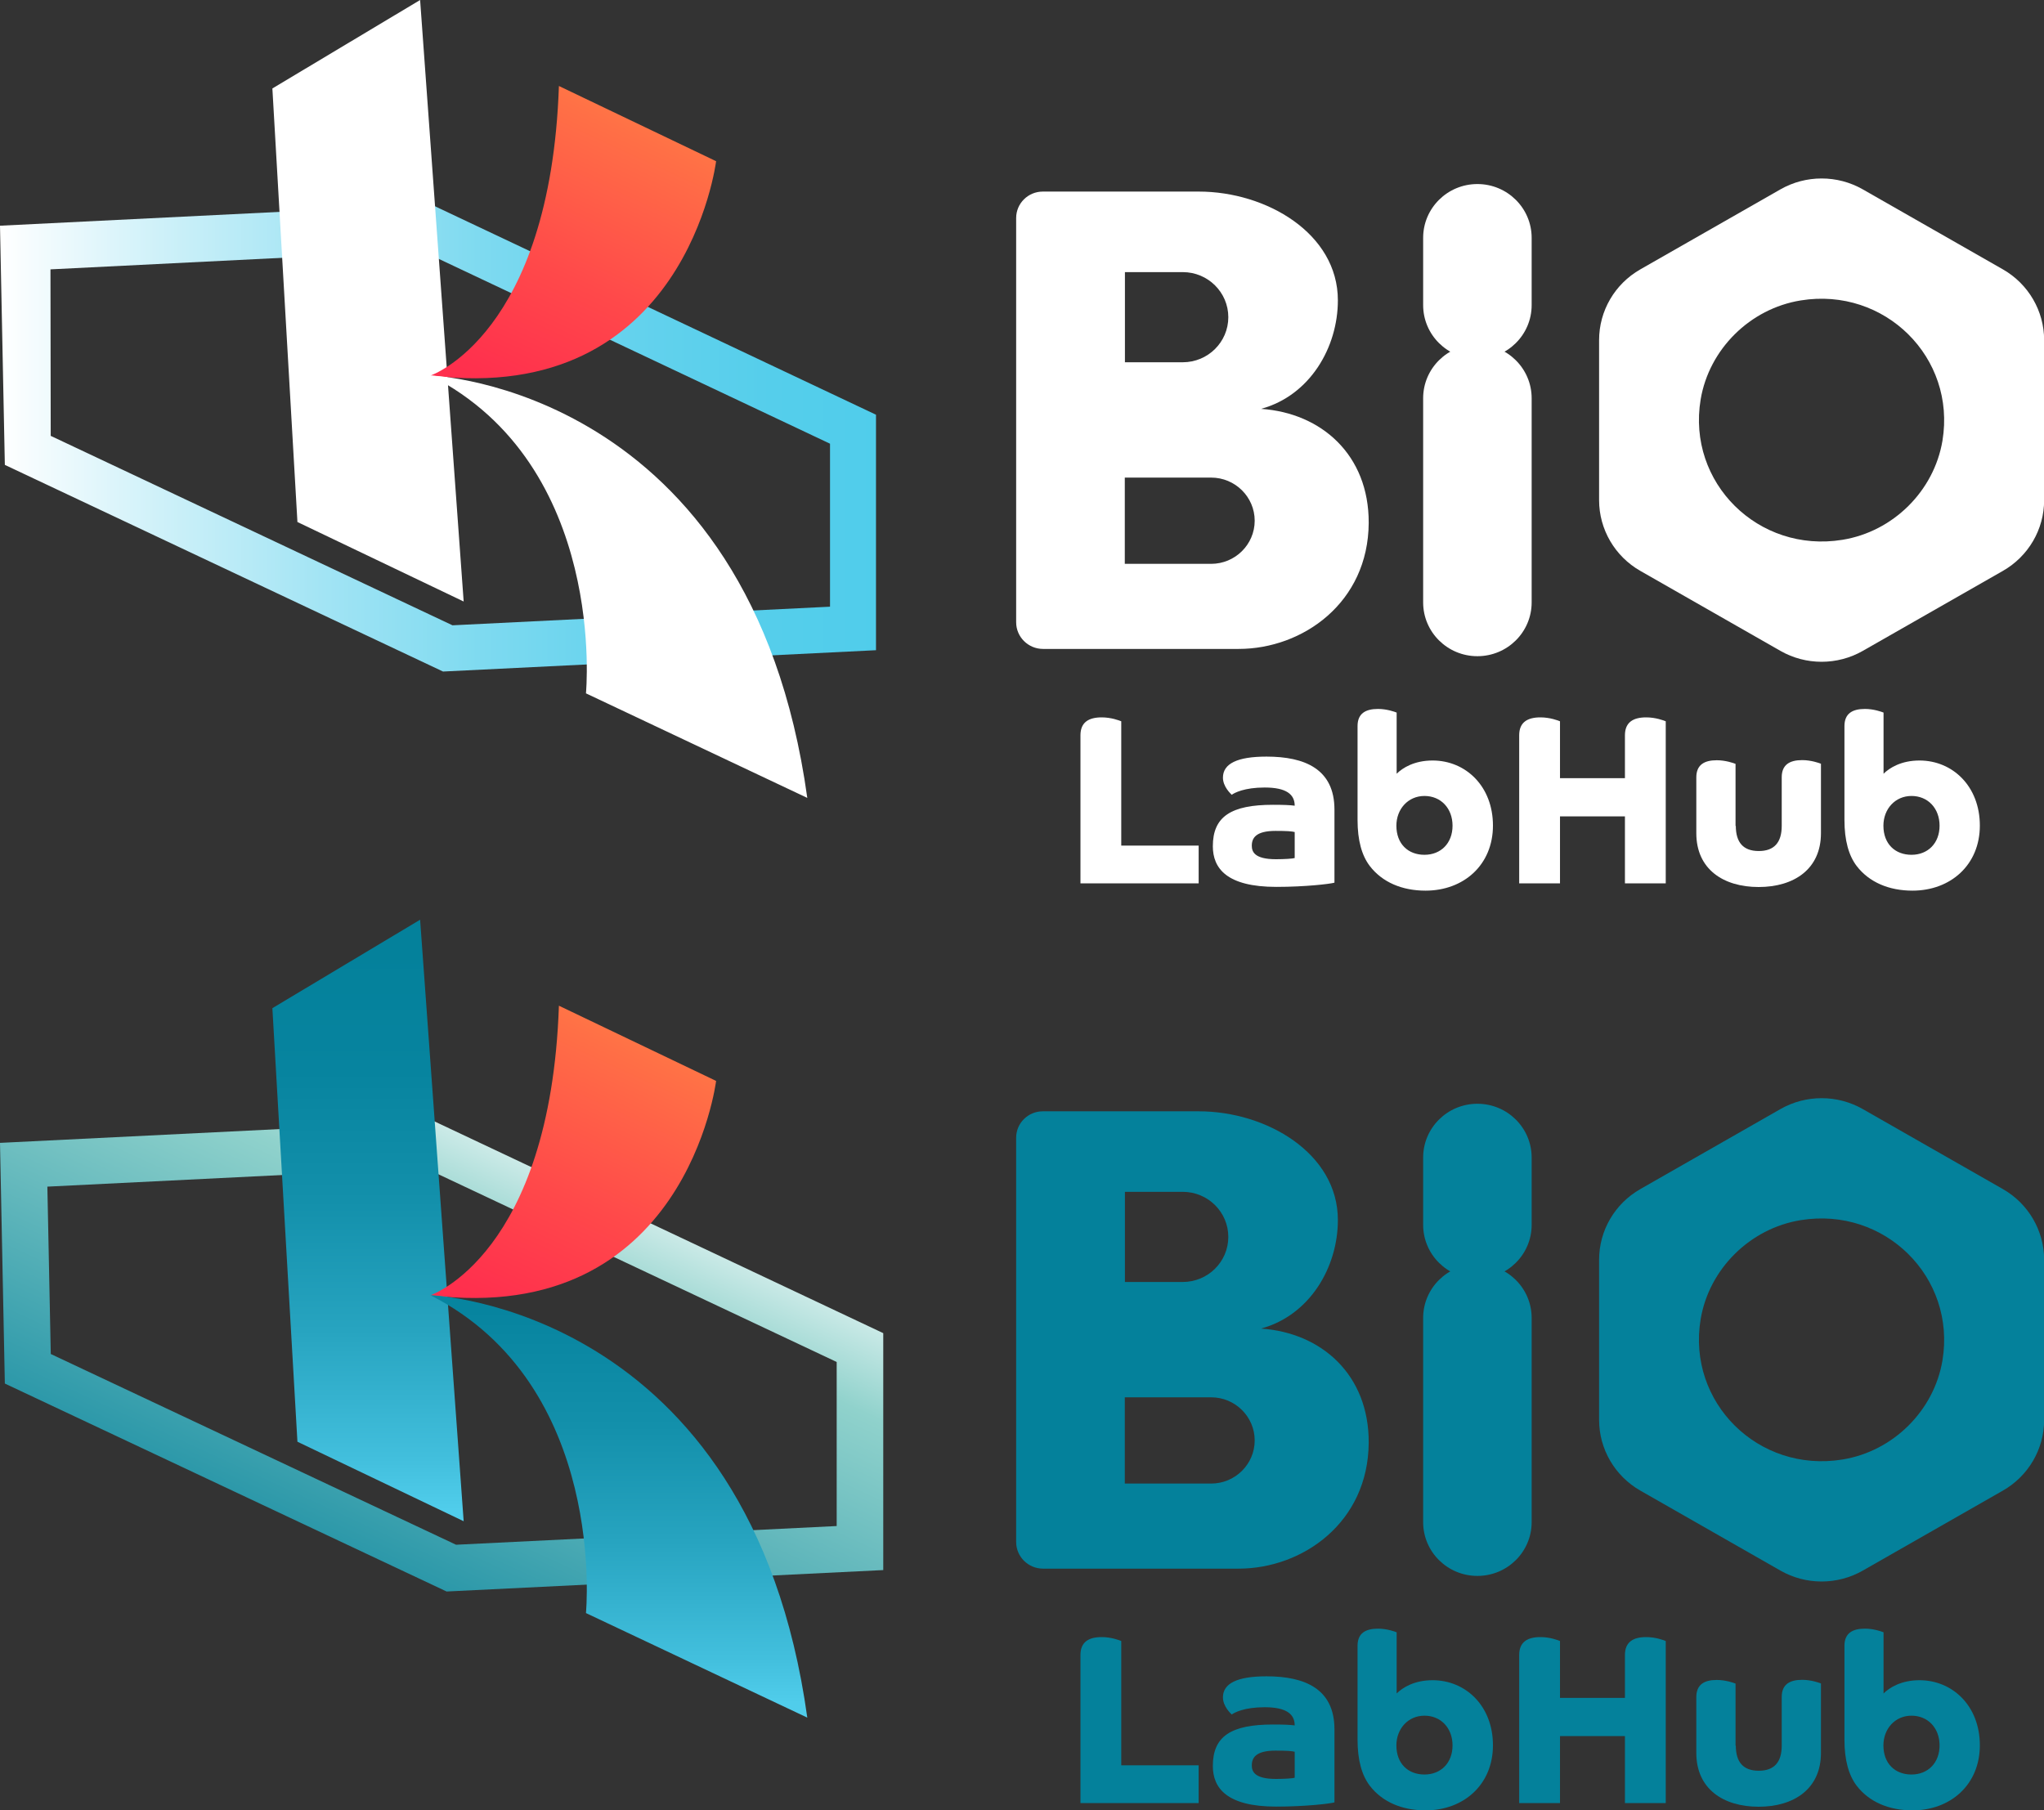 <svg width="140" height="124" viewBox="0 0 140 124" fill="none" xmlns="http://www.w3.org/2000/svg">
<rect x="0" y="0" width="140" height="124" fill="#333333" stroke="none"/>
<g clip-path="url(#clip0_599_877)">
<path d="M121.946 75.972L112.349 81.453C110.605 82.45 109.527 84.291 109.527 86.293V97.263C109.527 99.257 110.605 101.107 112.349 102.104L121.946 107.584C123.69 108.581 125.846 108.581 127.59 107.584L137.187 102.104C138.931 101.107 140.009 99.265 140.009 97.263V86.293C140.009 84.3 138.931 82.45 137.187 81.453L127.59 75.972C125.846 74.976 123.69 74.976 121.946 75.972ZM126.188 99.977C120.437 100.911 115.539 96.062 116.482 90.368C117.058 86.925 119.861 84.14 123.339 83.579C129.09 82.645 133.988 87.494 133.045 93.189C132.469 96.632 129.666 99.417 126.188 99.977Z" fill="#04819B"/>
<path d="M86.396 91C89.721 90.083 91.635 86.8 91.635 83.571C91.635 78.989 86.737 76.124 82.109 76.124H71.424C70.418 76.124 69.6 76.933 69.6 77.93V105.627C69.6 106.632 70.427 107.451 71.442 107.451H74.426H84.841C89.209 107.451 93.72 104.301 93.747 98.812C93.765 94.158 90.503 91.293 86.396 91.009V91ZM77.05 81.64H81.013C82.738 81.64 84.131 83.028 84.131 84.727C84.131 86.436 82.729 87.815 81.013 87.815H77.05V81.631V81.64ZM82.954 101.623H77.041V95.715H82.954C84.599 95.715 85.938 97.041 85.938 98.669C85.938 100.298 84.599 101.623 82.954 101.623Z" fill="#04819B"/>
<path d="M104.908 79.291C104.908 77.257 103.244 75.607 101.192 75.607C99.14 75.607 97.476 77.257 97.476 79.291V83.9C97.476 85.934 99.14 87.583 101.192 87.583C103.244 87.583 104.908 85.934 104.908 83.9V79.291Z" fill="#04819B"/>
<path d="M104.908 90.279C104.908 88.245 103.244 86.596 101.192 86.596C99.14 86.596 97.476 88.245 97.476 90.279V104.266C97.476 106.3 99.14 107.949 101.192 107.949C103.244 107.949 104.908 106.3 104.908 104.266V90.279Z" fill="#04819B"/>
<path d="M74.004 123.511V113.368C74.004 112.46 74.588 112.14 75.459 112.14C76.115 112.14 76.663 112.353 76.798 112.407V120.922H82.1V123.511H73.995H74.004Z" fill="#04819B"/>
<path d="M91.383 123.466C91.114 123.546 89.424 123.751 87.42 123.751C84.023 123.751 83.071 122.478 83.071 120.966C83.071 118.928 84.329 118.128 87.187 118.128C87.906 118.128 88.355 118.145 88.678 118.19C88.678 117.407 88.094 116.944 86.62 116.944C85.228 116.944 84.545 117.309 84.365 117.443C84.284 117.363 83.763 116.882 83.763 116.268C83.763 115.307 84.751 114.827 86.746 114.827C89.361 114.827 91.401 115.672 91.401 118.457V123.466H91.383ZM88.687 119.996C88.49 119.943 88.148 119.916 87.366 119.916C86.027 119.916 85.74 120.397 85.74 120.93C85.74 121.331 85.91 121.856 87.393 121.856C87.977 121.856 88.535 121.82 88.678 121.776V120.005L88.687 119.996Z" fill="#04819B"/>
<path d="M92.983 112.736C92.983 111.873 93.531 111.562 94.385 111.562C94.987 111.562 95.526 111.757 95.661 111.811V116.001C96.065 115.601 96.865 115.094 98.123 115.094C100.397 115.094 102.257 116.864 102.257 119.551C102.257 122.238 100.262 124.009 97.638 124.009C96.029 124.009 94.672 123.431 93.819 122.318C93.279 121.607 92.983 120.575 92.983 119.169V112.736ZM99.489 119.56C99.489 118.368 98.689 117.523 97.566 117.523C96.443 117.523 95.643 118.421 95.643 119.56C95.643 120.806 96.443 121.553 97.566 121.553C98.689 121.553 99.489 120.761 99.489 119.56Z" fill="#04819B"/>
<path d="M104.054 123.511V113.368C104.054 112.46 104.638 112.14 105.51 112.14C106.166 112.14 106.714 112.353 106.849 112.407V116.304H111.297V113.368C111.297 112.46 111.881 112.14 112.753 112.14C113.409 112.14 113.957 112.353 114.092 112.407V123.511H111.297V118.92H106.849V123.511H104.054Z" fill="#04819B"/>
<path d="M118.891 119.569C118.891 120.717 119.412 121.295 120.463 121.295C121.515 121.295 122.036 120.717 122.036 119.569V116.241C122.036 115.378 122.584 115.067 123.438 115.067C124.04 115.067 124.597 115.263 124.723 115.316V120.076C124.723 122.532 122.881 123.76 120.454 123.76C118.028 123.76 116.186 122.532 116.186 120.076V116.25C116.186 115.387 116.734 115.076 117.588 115.076C118.19 115.076 118.747 115.272 118.873 115.325V119.587L118.891 119.569Z" fill="#04819B"/>
<path d="M126.332 112.736C126.332 111.873 126.88 111.562 127.734 111.562C128.336 111.562 128.875 111.757 129.01 111.811V116.001C129.414 115.601 130.214 115.094 131.472 115.094C133.745 115.094 135.606 116.864 135.606 119.551C135.606 122.238 133.611 124.009 130.987 124.009C129.378 124.009 128.021 123.431 127.167 122.318C126.628 121.607 126.332 120.575 126.332 119.169V112.736ZM132.847 119.56C132.847 118.368 132.047 117.523 130.924 117.523C129.8 117.523 129.001 118.421 129.001 119.56C129.001 120.806 129.8 121.553 130.924 121.553C132.047 121.553 132.847 120.761 132.847 119.56Z" fill="#04819B"/>
<path d="M30.59 109.017L0.332 94.772L0 78.286L29.763 76.817L60.497 91.32V107.549L30.59 109.017ZM3.487 92.753L31.237 105.814L57.307 104.533V93.295L29.107 80.003L3.244 81.284L3.478 92.753H3.487Z" fill="url(#paint0_linear_599_877)"/>
<path d="M18.656 69.059L28.775 63L31.758 104.203L20.372 98.758L18.656 69.059Z" fill="url(#paint1_linear_599_877)"/>
<path d="M29.494 88.722C29.494 88.722 37.698 85.928 38.282 68.89L49.048 74.042C49.048 74.042 46.981 90.875 29.494 88.722Z" fill="url(#paint2_linear_599_877)"/>
<path d="M29.494 88.722C29.494 88.722 51.394 89.496 55.294 117.656L40.134 110.494C40.134 110.494 41.634 94.897 29.485 88.722H29.494Z" fill="url(#paint3_linear_599_877)"/>
</g>
<g clip-path="url(#clip1_599_877)">
<path d="M121.946 12.972L112.349 18.453C110.605 19.45 109.527 21.291 109.527 23.293V34.264C109.527 36.257 110.605 38.107 112.349 39.104L121.946 44.584C123.69 45.581 125.846 45.581 127.59 44.584L137.187 39.104C138.931 38.107 140.009 36.265 140.009 34.264V23.293C140.009 21.3 138.931 19.45 137.187 18.453L127.59 12.972C125.846 11.976 123.69 11.976 121.946 12.972ZM126.188 36.977C120.437 37.911 115.539 33.062 116.482 27.368C117.058 23.925 119.861 21.14 123.339 20.579C129.09 19.645 133.988 24.494 133.045 30.189C132.469 33.632 129.666 36.417 126.188 36.977Z" fill="white"/>
<path d="M86.396 28C89.721 27.083 91.635 23.8 91.635 20.571C91.635 15.989 86.737 13.123 82.109 13.123H71.424C70.418 13.123 69.6 13.933 69.6 14.93V42.627C69.6 43.632 70.427 44.451 71.442 44.451H74.426H84.841C89.209 44.451 93.72 41.301 93.747 35.812C93.765 31.158 90.503 28.294 86.396 28.009V28ZM77.05 18.64H81.013C82.738 18.64 84.131 20.028 84.131 21.727C84.131 23.436 82.729 24.815 81.013 24.815H77.05V18.631V18.64ZM82.954 38.623H77.041V32.715H82.954C84.599 32.715 85.938 34.041 85.938 35.669C85.938 37.297 84.599 38.623 82.954 38.623Z" fill="white"/>
<path d="M104.908 16.291C104.908 14.257 103.244 12.607 101.192 12.607C99.14 12.607 97.476 14.257 97.476 16.291V20.9C97.476 22.934 99.14 24.583 101.192 24.583C103.244 24.583 104.908 22.934 104.908 20.9V16.291Z" fill="white"/>
<path d="M104.908 27.279C104.908 25.245 103.244 23.596 101.192 23.596C99.14 23.596 97.476 25.245 97.476 27.279V41.266C97.476 43.3 99.14 44.949 101.192 44.949C103.244 44.949 104.908 43.3 104.908 41.266V27.279Z" fill="white"/>
<path d="M74.004 60.511V50.368C74.004 49.46 74.588 49.14 75.459 49.14C76.115 49.14 76.663 49.353 76.798 49.407V57.922H82.1V60.511H73.995H74.004Z" fill="white"/>
<path d="M91.383 60.466C91.114 60.546 89.424 60.751 87.42 60.751C84.023 60.751 83.071 59.478 83.071 57.966C83.071 55.928 84.329 55.128 87.187 55.128C87.906 55.128 88.355 55.145 88.678 55.19C88.678 54.407 88.094 53.944 86.62 53.944C85.228 53.944 84.545 54.309 84.365 54.443C84.284 54.362 83.763 53.882 83.763 53.268C83.763 52.307 84.751 51.827 86.746 51.827C89.361 51.827 91.401 52.672 91.401 55.457V60.466H91.383ZM88.687 56.996C88.49 56.943 88.148 56.916 87.366 56.916C86.027 56.916 85.74 57.397 85.74 57.93C85.74 58.331 85.91 58.856 87.393 58.856C87.977 58.856 88.535 58.82 88.678 58.776V57.005L88.687 56.996Z" fill="white"/>
<path d="M92.983 49.736C92.983 48.873 93.531 48.562 94.385 48.562C94.987 48.562 95.526 48.757 95.661 48.811V53.001C96.065 52.601 96.865 52.094 98.123 52.094C100.397 52.094 102.257 53.864 102.257 56.551C102.257 59.238 100.262 61.009 97.638 61.009C96.029 61.009 94.672 60.431 93.819 59.318C93.279 58.607 92.983 57.575 92.983 56.169V49.736ZM99.489 56.56C99.489 55.368 98.689 54.523 97.566 54.523C96.443 54.523 95.643 55.421 95.643 56.56C95.643 57.806 96.443 58.553 97.566 58.553C98.689 58.553 99.489 57.761 99.489 56.56Z" fill="white"/>
<path d="M104.054 60.511V50.368C104.054 49.46 104.638 49.14 105.51 49.14C106.166 49.14 106.714 49.353 106.849 49.407V53.304H111.297V50.368C111.297 49.46 111.881 49.14 112.753 49.14C113.409 49.14 113.957 49.353 114.092 49.407V60.511H111.297V55.92H106.849V60.511H104.054Z" fill="white"/>
<path d="M118.891 56.569C118.891 57.717 119.412 58.295 120.463 58.295C121.515 58.295 122.036 57.717 122.036 56.569V53.242C122.036 52.378 122.584 52.067 123.438 52.067C124.04 52.067 124.597 52.263 124.723 52.316V57.076C124.723 59.532 122.881 60.76 120.454 60.76C118.028 60.76 116.186 59.532 116.186 57.076V53.25C116.186 52.387 116.734 52.076 117.588 52.076C118.19 52.076 118.747 52.272 118.873 52.325V56.587L118.891 56.569Z" fill="white"/>
<path d="M126.332 49.736C126.332 48.873 126.88 48.562 127.734 48.562C128.336 48.562 128.875 48.757 129.01 48.811V53.001C129.414 52.601 130.214 52.094 131.472 52.094C133.745 52.094 135.606 53.864 135.606 56.551C135.606 59.238 133.611 61.009 130.987 61.009C129.378 61.009 128.021 60.431 127.167 59.318C126.628 58.607 126.332 57.575 126.332 56.169V49.736ZM132.847 56.56C132.847 55.368 132.047 54.523 130.924 54.523C129.8 54.523 129.001 55.421 129.001 56.56C129.001 57.806 129.8 58.553 130.924 58.553C132.047 58.553 132.847 57.761 132.847 56.56Z" fill="white"/>
<path d="M30.345 46L0.332 31.845L0 15.461L29.519 14L60 28.408V44.539L30.336 46H30.345ZM3.465 29.852L30.992 42.833L56.85 41.558V30.393L28.889 17.184L3.457 18.451L3.474 29.844L3.465 29.852Z" fill="url(#paint4_linear_599_877)"/>
<path d="M18.656 6.059L28.775 0L31.758 41.203L20.372 35.758L18.656 6.059Z" fill="white"/>
<path d="M29.494 25.722C29.494 25.722 37.698 22.928 38.282 5.89L49.048 11.042C49.048 11.042 46.981 27.875 29.494 25.722Z" fill="url(#paint5_linear_599_877)"/>
<path d="M29.494 25.722C29.494 25.722 51.394 26.496 55.294 54.656L40.134 47.494C40.134 47.494 41.634 31.897 29.485 25.722H29.494Z" fill="white"/>
</g>
<defs>
<linearGradient id="paint0_linear_599_877" x1="20.184" y1="114.284" x2="38.2" y2="75.256" gradientUnits="userSpaceOnUse">
<stop stop-color="#04819B"/>
<stop offset="0.75" stop-color="#90D2CC"/>
<stop offset="1" stop-color="white"/>
</linearGradient>
<linearGradient id="paint1_linear_599_877" x1="25.207" y1="103.429" x2="25.207" y2="64.948" gradientUnits="userSpaceOnUse">
<stop stop-color="#50CDEB"/>
<stop offset="0.09" stop-color="#42BFDD"/>
<stop offset="0.32" stop-color="#27A4C0"/>
<stop offset="0.55" stop-color="#1390AB"/>
<stop offset="0.78" stop-color="#07849F"/>
<stop offset="1" stop-color="#04819B"/>
</linearGradient>
<linearGradient id="paint2_linear_599_877" x1="33.43" y1="94.141" x2="47.441" y2="63.783" gradientUnits="userSpaceOnUse">
<stop stop-color="#FF284E"/>
<stop offset="0.15" stop-color="#FF304D"/>
<stop offset="0.4" stop-color="#FF494A"/>
<stop offset="0.72" stop-color="#FF7046"/>
<stop offset="1" stop-color="#FF9A43"/>
</linearGradient>
<linearGradient id="paint3_linear_599_877" x1="42.398" y1="116.66" x2="42.398" y2="82.183" gradientUnits="userSpaceOnUse">
<stop stop-color="#50CDEB"/>
<stop offset="0.09" stop-color="#42BFDD"/>
<stop offset="0.32" stop-color="#27A4C0"/>
<stop offset="0.55" stop-color="#1390AB"/>
<stop offset="0.78" stop-color="#07849F"/>
<stop offset="1" stop-color="#04819B"/>
</linearGradient>
<linearGradient id="paint4_linear_599_877" x1="0.009" y1="30.004" x2="60.008" y2="30.004" gradientUnits="userSpaceOnUse">
<stop stop-color="white"/>
<stop offset="0.18" stop-color="#CFF1F9"/>
<stop offset="0.37" stop-color="#A2E4F4"/>
<stop offset="0.55" stop-color="#7EDAF0"/>
<stop offset="0.72" stop-color="#64D2ED"/>
<stop offset="0.88" stop-color="#55CEEB"/>
<stop offset="1" stop-color="#50CDEB"/>
</linearGradient>
<linearGradient id="paint5_linear_599_877" x1="33.43" y1="31.141" x2="47.441" y2="0.783" gradientUnits="userSpaceOnUse">
<stop stop-color="#FF284E"/>
<stop offset="0.15" stop-color="#FF304D"/>
<stop offset="0.4" stop-color="#FF494A"/>
<stop offset="0.72" stop-color="#FF7046"/>
<stop offset="1" stop-color="#FF9A43"/>
</linearGradient>
<clipPath id="clip0_599_877">
<rect width="140" height="61" fill="white" transform="translate(0 63)"/>
</clipPath>
<clipPath id="clip1_599_877">
<rect width="140" height="61" fill="white"/>
</clipPath>
</defs>
</svg>
